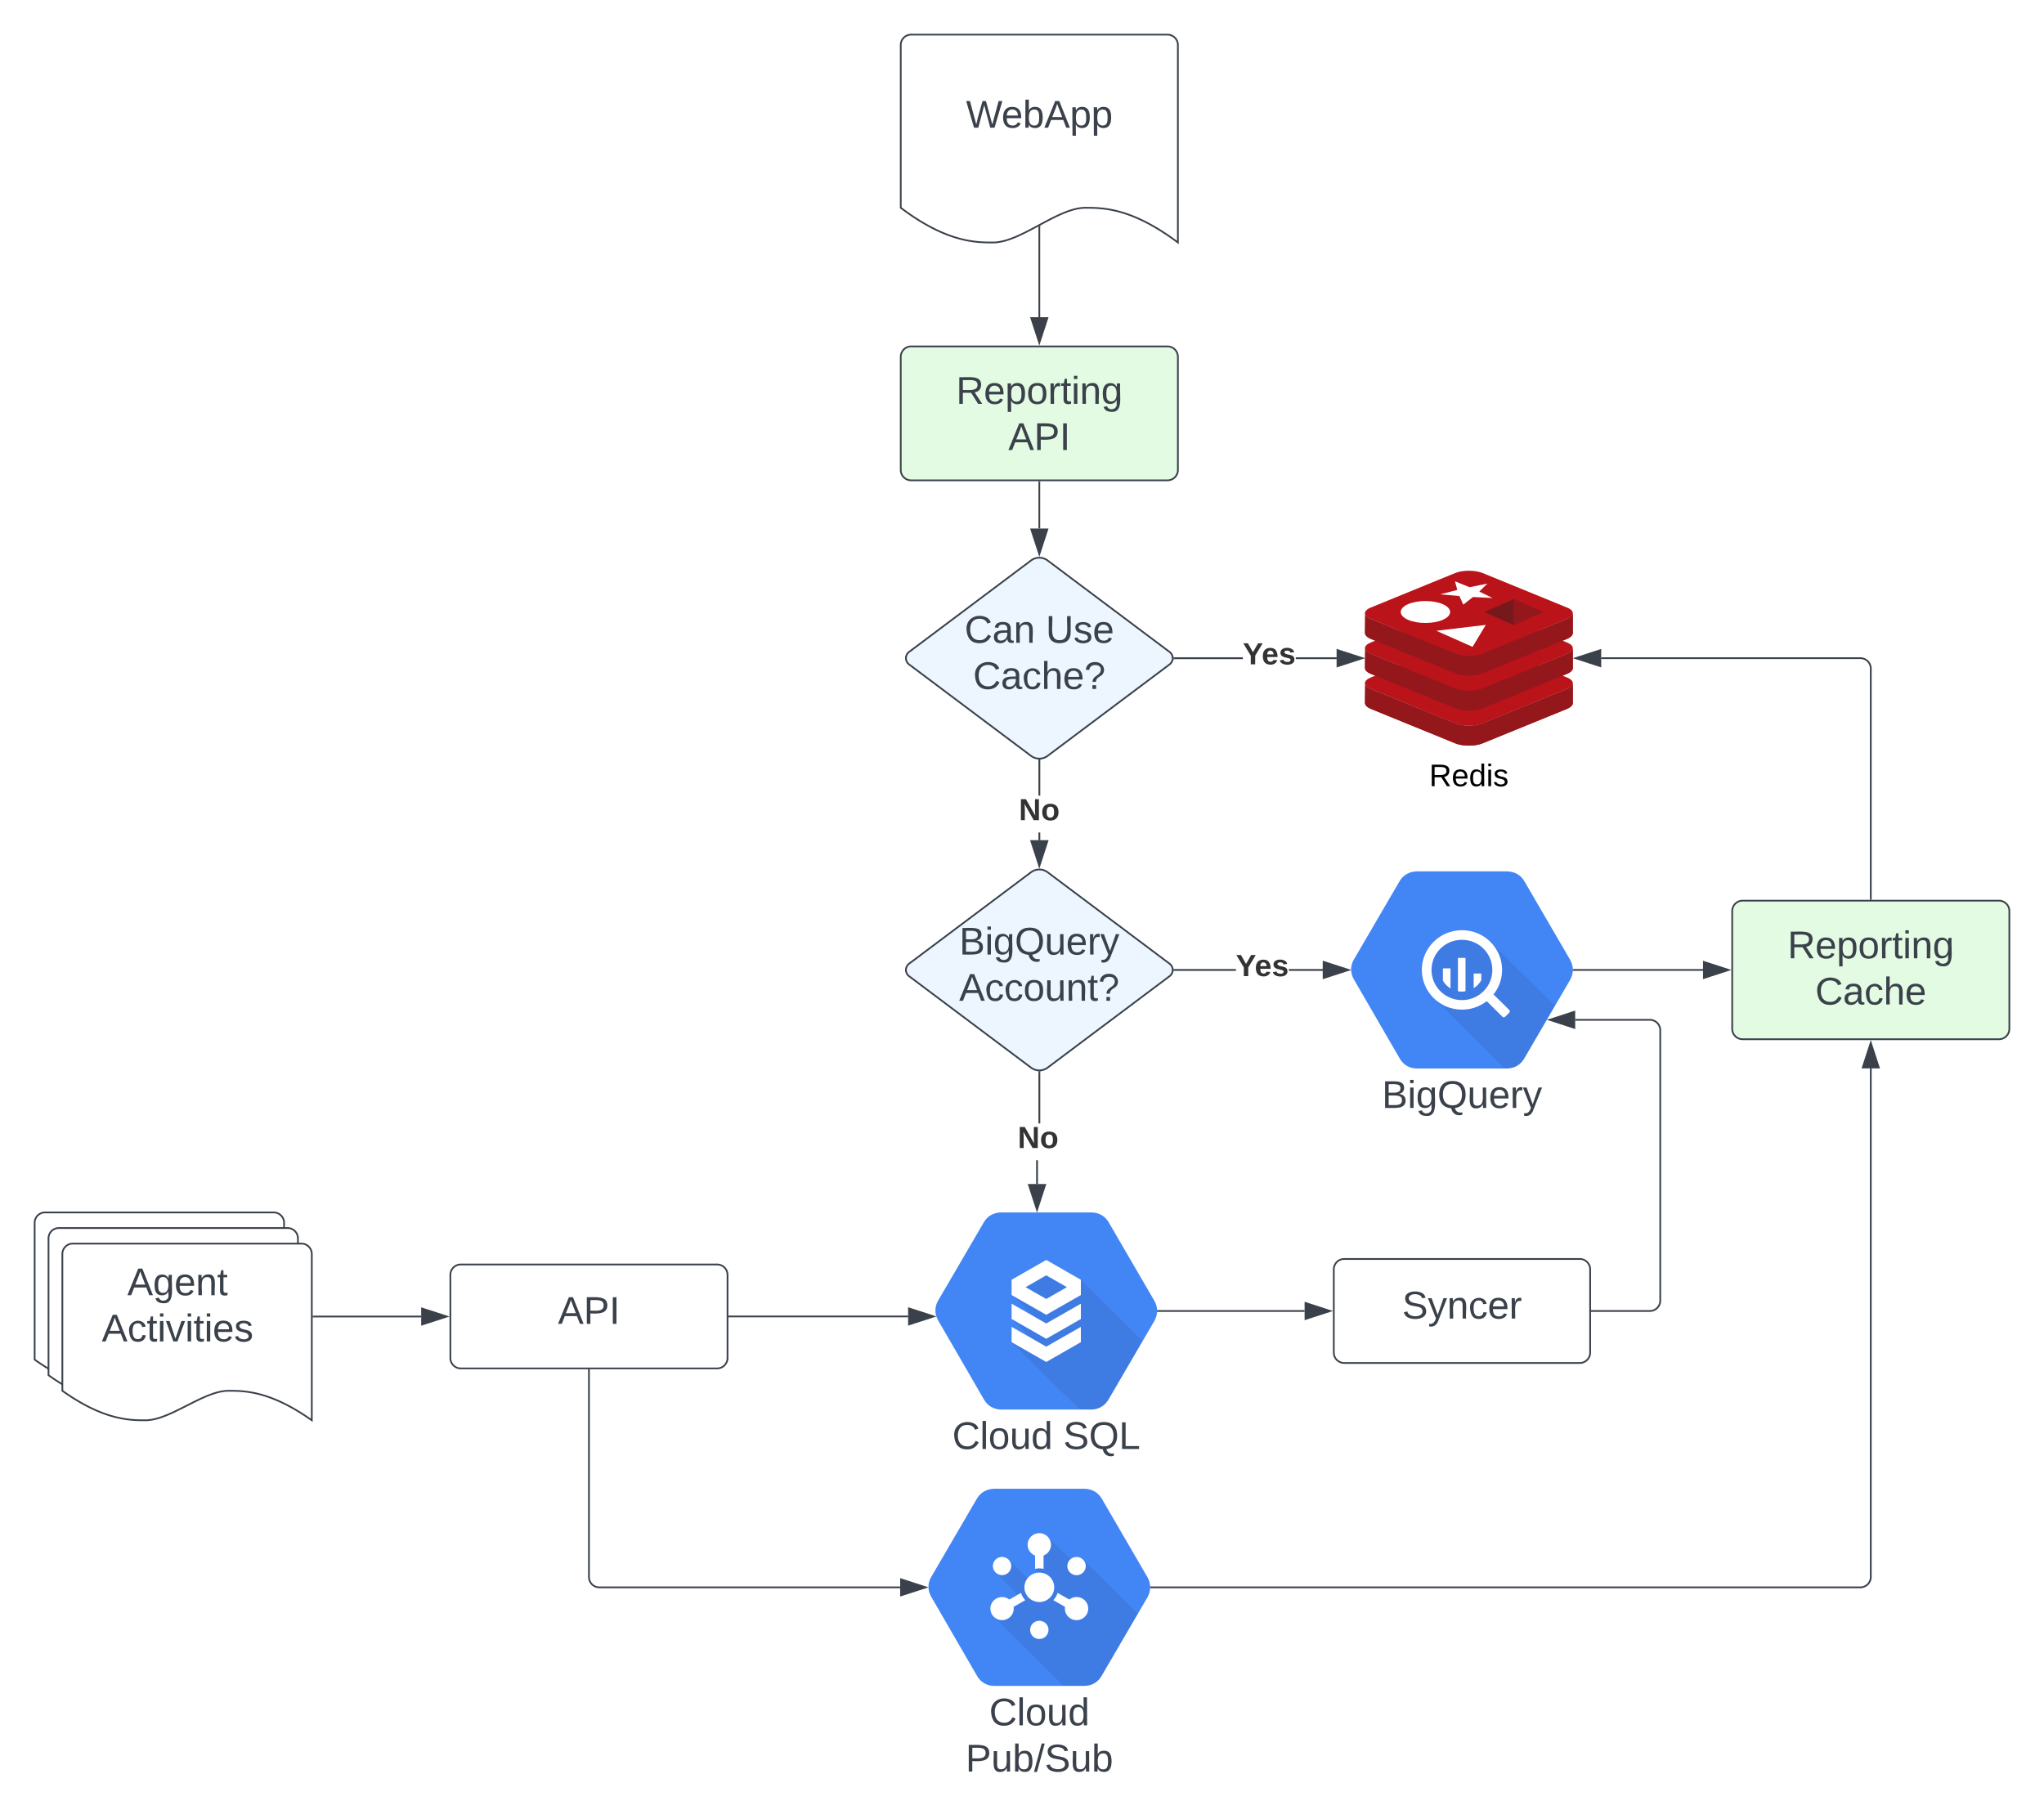<?xml version="1.0" encoding="UTF-8"?>
<svg xmlns="http://www.w3.org/2000/svg" xmlns:xlink="http://www.w3.org/1999/xlink" xmlns:lucid="lucid" width="1180" height="1045.02">
  <g transform="translate(200 220)" lucid:page-tab-id="Ls1_BbWIpP0A">
    <path d="M-1296-1696h2656v3456h-2656z" fill="#fff"></path>
    <path d="M320-194a6 6 0 0 1 6-6h148a6 6 0 0 1 6 6v114c-26.72-20.04-43.36-20.04-53.44-20.04-16 0-37.28 20.04-53.28 20.04-9.92 0-26.72 0-53.28-20.04z" stroke="#3a414a" fill="#fff"></path>
    <use xlink:href="#a" transform="matrix(1,0,0,1,325,-195) translate(32.654 48.715)"></use>
    <path d="M320-14a6 6 0 0 1 6-6h148a6 6 0 0 1 6 6v65.33a6 6 0 0 1-6 6H326a6 6 0 0 1-6-6z" stroke="#3a414a" fill="#e3fae3"></path>
    <use xlink:href="#b" transform="matrix(1,0,0,1,332,-8) translate(19.944 21.153)"></use>
    <use xlink:href="#c" transform="matrix(1,0,0,1,332,-8) translate(50.099 47.819)"></use>
    <path d="M400-89.18v52.33" stroke="#3a414a" fill="none"></path>
    <path d="M400.5-89.16h-1v-.27l1-.5z" stroke="#3a414a" stroke-width=".05" fill="#3a414a"></path>
    <path d="M400-22.08l-4.64-14.27h9.28z" stroke="#3a414a" fill="#3a414a"></path>
    <path d="M60 516.05a6 6 0 0 1 6-6h148a6 6 0 0 1 6 6v48a6 6 0 0 1-6 6H66a6 6 0 0 1-6-6z" stroke="#3a414a" fill="#fff"></path>
    <use xlink:href="#d" transform="matrix(1,0,0,1,72,522.05) translate(50.099 22.278)"></use>
    <path d="M-180 486a6 6 0 0 1 6-6h132a6 6 0 0 1 6 6v96c-24.05-17.03-39.02-17.03-48.1-17.03-14.4 0-33.55 17.03-47.95 17.03-8.93 0-24.05 0-47.95-17.03z" stroke="#3a414a" fill="#fff"></path>
    <path d="M-172 495a6 6 0 0 1 6-6h132a6 6 0 0 1 6 6v96c-24.05-17.03-39.02-17.03-48.1-17.03-14.4 0-33.55 17.03-47.95 17.03-8.93 0-24.05 0-47.95-17.03z" stroke="#3a414a" fill="#fff"></path>
    <path d="M-164 504a6 6 0 0 1 6-6h132a6 6 0 0 1 6 6v96c-24.05-17.03-39.02-17.03-48.1-17.03-14.4 0-33.55 17.03-47.95 17.03-8.93 0-24.05 0-47.95-17.03z" stroke="#3a414a" fill="#fff"></path>
    <use xlink:href="#e" transform="matrix(1,0,0,1,-159,503) translate(32.488 24.809)"></use>
    <use xlink:href="#f" transform="matrix(1,0,0,1,-159,503) translate(17.765 51.476)"></use>
    <path d="M-19.05 540.1h62.2" stroke="#3a414a" fill="none"></path>
    <path d="M-19.03 540.6h-.52v-1h.52z" stroke="#3a414a" stroke-width=".05" fill="#3a414a"></path>
    <path d="M57.92 540.1l-14.27 4.63v-9.27z" stroke="#3a414a" fill="#3a414a"></path>
    <path d="M462.46 690.65l-26.36-45.3c-2.05-3.63-5.64-5.67-9.86-5.8h-52.48c-4.22.13-7.8 2.17-9.86 5.8l-26.36 45.2c-2.05 3.52-2.05 7.6 0 11.25l26.36 45.52c2.05 3.76 5.5 5.92 9.86 6.03h52.48c4.22-.1 7.8-2.27 9.86-6.03l26.36-45.17c2.05-3.76 2.05-7.86 0-11.5z" stroke="#000" stroke-opacity="0" fill="#4285f4"></path>
    <path d="M425.2 680.34l-5.82 1.3-14.62-14.48-4.65 8.62-2.57 10 4.32 4.2-8.22 1.74-11.3-11.2-7.72 7.23 14.13 13.96-14.96 11.82 40.2 39.8h12.3c4.24-.17 7.8-2.32 9.9-6.03l20.67-35.6z" stroke="#000" stroke-opacity="0" fill-opacity=".07"></path>
    <path d="M418.84 679.63c2.55-1.46 5.8-.6 7.26 1.92 1.47 2.53.6 5.74-1.95 7.2-2.54 1.45-5.8.58-7.26-1.93-1.48-2.52-.6-5.74 1.94-7.2M375.83 688.7c-2.54-1.45-3.4-4.67-1.94-7.18 1.45-2.52 4.7-3.38 7.25-1.93 2.54 1.44 3.4 4.66 1.95 7.18-1.47 2.52-4.7 3.38-7.27 1.93M405.3 721.02c0 2.9-2.38 5.27-5.32 5.26-2.93 0-5.3-2.37-5.3-5.28 0-2.9 2.38-5.25 5.3-5.25 2.95 0 5.33 2.36 5.33 5.26M400 685.5c.86 0 1.6.08 2.45.28v-13.92h-4.9v13.92c.84-.2 1.57-.28 2.44-.28zM410.56 699.67c-.53 1.64-1.3 2.95-2.47 4.2l12.17 6.93 2.46-4.22zM389.43 699.67l-12.17 6.92 2.46 4.2 12.18-6.92c-1.2-1.26-1.95-2.56-2.47-4.2zM408.6 696.44c0 4.7-3.86 8.5-8.6 8.5-4.75 0-8.6-3.8-8.6-8.5s3.85-8.5 8.6-8.5c4.74 0 8.6 3.8 8.6 8.5" stroke="#000" stroke-opacity="0" fill="#fff"></path>
    <path d="M375.12 702.94c3.23-1.85 7.35-.75 9.23 2.45 1.86 3.18.75 7.26-2.48 9.12-3.23 1.85-7.35.75-9.22-2.45-1.87-3.2-.76-7.3 2.47-9.13M418.12 714.52c-3.23-1.85-4.34-5.94-2.47-9.14 1.86-3.2 6-4.3 9.22-2.45 3.23 1.85 4.34 5.94 2.48 9.14-1.87 3.2-6 4.3-9.22 2.45M406.75 671.86c0 3.7-3.03 6.7-6.76 6.7s-6.76-3-6.76-6.7 3.03-6.7 6.75-6.7 6.75 3 6.75 6.7" stroke="#000" stroke-opacity="0" fill="#fff"></path>
    <use xlink:href="#g" transform="matrix(1,0,0,1,336,758.352) translate(35.049 17.778)"></use>
    <use xlink:href="#h" transform="matrix(1,0,0,1,336,758.352) translate(21.407 44.444)"></use>
    <path d="M706.46 334.2l-26.36-45.3c-2.05-3.63-5.64-5.68-9.86-5.8h-52.48c-4.22.12-7.8 2.17-9.86 5.8l-26.36 45.18c-2.05 3.53-2.05 7.63 0 11.27l26.36 45.5c2.05 3.77 5.5 5.93 9.86 6.05h52.48c4.22-.12 7.8-2.28 9.86-6.04l26.36-45.17c2.05-3.77 2.05-7.86 0-11.5z" stroke="#000" stroke-opacity="0" fill="#4285f4"></path>
    <path d="M680.1 390.84l17.55-30.12-37.02-36.68-16.65-4.4-14.87 5.48-5.8 14.83 4.62 16.6 40.74 40.32h1.63c4.23-.16 7.8-2.32 9.8-6.03z" stroke="#000" stroke-opacity="0" fill-opacity=".07"></path>
    <path d="M644 317.04c-12.8 0-23.18 10.27-23.18 22.94 0 12.66 10.38 22.94 23.17 22.94 12.8 0 23.17-10.28 23.17-22.94 0-12.67-10.38-22.94-23.18-22.94m0 40.37c-9.74 0-17.57-7.8-17.57-17.42 0-9.6 7.83-17.4 17.56-17.4 9.73 0 17.56 7.8 17.56 17.4 0 9.63-7.83 17.43-17.57 17.43" stroke="#000" stroke-opacity="0" fill="#fff"></path>
    <path d="M633 339.1v7.13c1.12 1.9 2.48 3.28 4.38 4.43V339.1zM641.67 333.06v19.23c1.5.28 2.85.28 4.37 0v-19.24zM650.76 342.06v8.47c1.92-1.2 3.3-2.64 4.38-4.6v-3.87zM660.67 354.12l-2.4 2.38c-.42.42-.42 1.1 0 1.52l9.1 9c.43.43 1.1.43 1.55 0l2.4-2.37c.42-.42.42-1.08 0-1.5l-9.12-9.03c-.43-.42-1.1-.42-1.53 0" stroke="#000" stroke-opacity="0" fill="#fff"></path>
    <use xlink:href="#i" transform="matrix(1,0,0,1,580,401.895) translate(17.765 17.778)"></use>
    <path d="M466.46 531.1l-26.36-45.3c-2.05-3.64-5.64-5.7-9.86-5.8h-52.48c-4.22.1-7.8 2.16-9.86 5.8l-26.36 45.18c-2.05 3.53-2.05 7.62 0 11.26l26.36 45.52c2.05 3.75 5.5 5.92 9.86 6.03h52.48c4.22-.12 7.8-2.3 9.86-6.04l26.36-45.18c2.05-3.75 2.05-7.85 0-11.5z" stroke="#000" stroke-opacity="0" fill="#4285f4"></path>
    <path d="M423.98 519l-19.34-6.6-20.4 15.3L397 540.3l-12.84 1.3 12.02 11.9-12.17 1.45 39.23 38.8h7.02c4.23-.15 7.8-2.27 9.83-6l19.5-33.53z" stroke="#000" stroke-opacity="0" fill-opacity=".07"></path>
    <path d="M404 507.43l-20 11.44v8.83l20 11.4 19.98-11.4v-8.83zm11.95 15.7L404 529.96l-11.92-6.8 11.9-6.85 11.97 6.84z" stroke="#000" stroke-opacity="0" fill="#fff"></path>
    <path d="M384 532.68v8.83l20 11.44 19.98-11.43v-8.82l-20 11.42-19.97-11.42z" stroke="#000" stroke-opacity="0" fill="#fff"></path>
    <path d="M384 546.07v8.83l20 11.43 19.98-11.43v-8.83l-20 11.43-19.97-11.43z" stroke="#000" stroke-opacity="0" fill="#fff"></path>
    <use xlink:href="#j" transform="matrix(1,0,0,1,340,598.79) translate(9.741 17.778)"></use>
    <use xlink:href="#k" transform="matrix(1,0,0,1,340,598.79) translate(73.815 17.778)"></use>
    <path d="M140 571v119.46a6 6 0 0 0 6 6h173.66" stroke="#3a414a" fill="none"></path>
    <path d="M140.5 571.03h-1v-.52h1z" stroke="#3a414a" stroke-width=".05" fill="#3a414a"></path>
    <path d="M334.43 696.46l-14.27 4.63v-9.28z" stroke="#3a414a" fill="#3a414a"></path>
    <path d="M220.96 540.05h103.3" stroke="#3a414a" fill="none"></path>
    <path d="M220.98 540.55h-.52v-1h.52z" stroke="#3a414a" stroke-width=".05" fill="#3a414a"></path>
    <path d="M339.02 540.05l-14.27 4.63v-9.27z" stroke="#3a414a" fill="#3a414a"></path>
    <path d="M588 185.65c-.12 1.28.96 2.57 3.24 3.56l48.84 19.94c4.32 1.8 11.52 1.8 15.84 0l48.84-19.93c2.28-.98 3.36-2.27 3.24-3.55v-11.43c.12 1.24-.96 2.53-3.24 3.48l-48.84 19.94c-4.32 1.8-11.52 1.8-15.84 0l-48.84-19.94c-2.52-1.06-3.6-2.5-3.12-3.85l-.12 11.8z" stroke="#000" stroke-opacity="0" fill="#ba141a"></path>
    <path d="M704.76 171.2c4.32 1.77 4.32 4.72 0 6.48l-48.84 20c-4.32 1.76-11.52 1.76-15.84 0l-48.84-20c-4.32-1.76-4.32-4.7 0-6.48l48.84-19.98c4.32-1.77 11.52-1.77 15.84 0l48.84 19.98z" stroke="#000" stroke-opacity="0" fill="#ba141a"></path>
    <path d="M588 165.46c-.12 1.28.96 2.56 3.24 3.55l48.84 19.95c4.32 1.8 11.52 1.8 15.84 0L704.76 169c2.28-.98 3.36-2.26 3.24-3.54v-11.44c.12 1.25-.96 2.53-3.24 3.48l-48.84 19.94c-4.32 1.8-11.52 1.8-15.84 0l-48.84-19.94c-2.52-1.06-3.6-2.5-3.12-3.84l-.12 11.8z" stroke="#000" stroke-opacity="0" fill="#ba141a"></path>
    <path d="M704.76 151c4.32 1.77 4.32 4.72 0 6.5l-48.84 19.97c-4.32 1.77-11.52 1.77-15.84 0l-48.84-19.98c-4.32-1.78-4.32-4.73 0-6.5l48.84-19.98c4.32-1.77 11.52-1.77 15.84 0l48.84 20z" stroke="#000" stroke-opacity="0" fill="#ba141a"></path>
    <path d="M588 145.26c-.12 1.28.96 2.57 3.24 3.56l48.84 19.93c4.32 1.8 11.52 1.8 15.84 0l48.84-19.93c2.28-1 3.36-2.28 3.24-3.56v-11.43c.12 1.24-.96 2.53-3.24 3.48l-48.84 19.94c-4.32 1.8-11.52 1.8-15.84 0l-48.84-19.93c-2.52-1.05-3.6-2.48-3.12-3.84l-.12 11.8z" stroke="#000" stroke-opacity="0" fill="#ba141a"></path>
    <path d="M588 185.65c-.12 1.28.96 2.57 3.24 3.56l48.84 19.94c4.32 1.8 11.52 1.8 15.84 0l48.84-19.93c2.28-.98 3.36-2.27 3.24-3.55v-11.43c.12 1.24-.96 2.53-3.24 3.48l-48.84 19.94c-4.32 1.8-11.52 1.8-15.84 0l-48.84-19.94c-2.52-1.06-3.6-2.5-3.12-3.85l-.12 11.8z" stroke="#000" stroke-opacity="0" fill="#93171b"></path>
    <path d="M588 165.46c-.12 1.28.96 2.56 3.24 3.55l48.84 19.95c4.32 1.8 11.52 1.8 15.84 0L704.76 169c2.28-.98 3.36-2.26 3.24-3.54v-11.44c.12 1.25-.96 2.53-3.24 3.48l-48.84 19.94c-4.32 1.8-11.52 1.8-15.84 0l-48.84-19.94c-2.52-1.06-3.6-2.5-3.12-3.84l-.12 11.8z" stroke="#000" stroke-opacity="0" fill="#93171b"></path>
    <path d="M588 145.26c-.12 1.28.96 2.57 3.24 3.56l48.84 19.93c4.32 1.8 11.52 1.8 15.84 0l48.84-19.93c2.28-1 3.36-2.28 3.24-3.56v-11.43c.12 1.24-.96 2.53-3.24 3.48l-48.84 19.94c-4.32 1.8-11.52 1.8-15.84 0l-48.84-19.93c-2.52-1.05-3.6-2.48-3.12-3.84l-.12 11.8z" stroke="#000" stroke-opacity="0" fill="#93171b"></path>
    <path d="M704.76 130.8c4.32 1.78 4.32 4.73 0 6.5l-48.84 19.98c-4.32 1.77-11.52 1.77-15.84 0l-48.84-20c-4.32-1.75-4.32-4.7 0-6.47l48.84-19.97c4.32-1.77 11.52-1.77 15.84 0l48.84 19.98z" stroke="#000" stroke-opacity="0" fill="#ba141a"></path>
    <path d="M633 137.82c-5.6 2.47-14.6 2.47-20.2 0-5.54-2.48-5.54-6.48 0-8.97 5.6-2.46 14.6-2.46 20.2 0 5.54 2.5 5.54 6.5 0 8.97zM629.2 144.18l28.55-3.4-7.65 12.68-20.9-9.28z" stroke="#000" stroke-opacity="0" fill="#fff"></path>
    <path d="M673.94 141l-17.07-7.6 17.07-7.58V141z" stroke="#000" stroke-opacity="0" fill="#76191c"></path>
    <path d="M642.53 124.13l-11.16-1 9.92-2.5-1.32-5 8.4 3.4 10.34-2.1-4.73 4.6 7.7 3.73-11.32-.58-5.6 4.4-2.25-4.95z" stroke="#000" stroke-opacity="0" fill="#fff"></path>
    <path d="M691.02 133.4l-17.08-7.58V141l17.08-7.6z" fill="#93171b"></path>
    <use xlink:href="#l" transform="matrix(1,0,0,1,558,219.5) translate(67.05 14.4)"></use>
    <path d="M800 306a6 6 0 0 1 6-6h148a6 6 0 0 1 6 6v68a6 6 0 0 1-6 6H806a6 6 0 0 1-6-6z" stroke="#3a414a" fill="#e3fae3"></path>
    <use xlink:href="#b" transform="matrix(1,0,0,1,812,312) translate(19.944 21.278)"></use>
    <use xlink:href="#m" transform="matrix(1,0,0,1,812,312) translate(35.932 47.944)"></use>
    <path d="M464.46 696.46H874a6 6 0 0 0 6-6v-293.6" stroke="#3a414a" fill="none"></path>
    <path d="M464.47 696.96h-.57l.1-.87-.02-.14h.5z" stroke="#3a414a" stroke-width=".05" fill="#3a414a"></path>
    <path d="M880 382.08l4.64 14.27h-9.28z" stroke="#3a414a" fill="#3a414a"></path>
    <path d="M880 299.04V166a6 6 0 0 0-6-6H724.38" stroke="#3a414a" fill="none"></path>
    <path d="M880.5 299.54h-1v-.52h1z" stroke="#3a414a" stroke-width=".05" fill="#3a414a"></path>
    <path d="M709.62 160l14.26-4.64v9.28z" stroke="#3a414a" fill="#3a414a"></path>
    <path d="M395.2 103.6a8 8 0 0 1 9.6 0l70.4 52.8a4.5 4.5 0 0 1 0 7.2l-70.4 52.8a8 8 0 0 1-9.6 0l-70.4-52.8a4.5 4.5 0 0 1 0-7.2z" stroke="#3a414a" fill="#edf5ff"></path>
    <use xlink:href="#n" transform="matrix(1,0,0,1,325,105) translate(31.852 46.111)"></use>
    <use xlink:href="#o" transform="matrix(1,0,0,1,325,105) translate(78.704 46.111)"></use>
    <use xlink:href="#p" transform="matrix(1,0,0,1,325,105) translate(36.759 72.778)"></use>
    <path d="M400 58.3v26.82" stroke="#3a414a" fill="none"></path>
    <path d="M400.5 58.3h-1v-.5h1z" stroke="#3a414a" stroke-width=".05" fill="#3a414a"></path>
    <path d="M400 99.88l-4.64-14.26h9.28z" stroke="#3a414a" fill="#3a414a"></path>
    <path d="M517.47 160.5H478v-1h39.47zm54.2 0H548.1v-1h23.57z" stroke="#3a414a" stroke-width=".05" fill="#3a414a"></path>
    <path d="M478 160.5h-.54l.04-.5-.04-.5h.55z" fill="#3a414a"></path>
    <path d="M478.04 160.53h-.6l.04-.53-.05-.53h.6zm-.56-1l.05.47-.05.47h.5v-.94z" stroke="#3a414a" stroke-width=".05" fill="#3a414a"></path>
    <path d="M586.44 160l-14.27 4.64v-9.28z" fill="#3a414a"></path>
    <path d="M588.06 160l-16.4 5.32v-10.64zm-15.4 3.95l12.16-3.95-12.15-3.95z" stroke="#3a414a" stroke-width=".05" fill="#3a414a"></path>
    <use xlink:href="#q" transform="matrix(1,0,0,1,517.47,149.333) translate(0 14.222)"></use>
    <path d="M395.2 283.6a8 8 0 0 1 9.6 0l70.4 52.8a4.5 4.5 0 0 1 0 7.2l-70.4 52.8a8 8 0 0 1-9.6 0l-70.4-52.8a4.5 4.5 0 0 1 0-7.2z" stroke="#3a414a" fill="#edf5ff"></path>
    <use xlink:href="#r" transform="matrix(1,0,0,1,325,285) translate(28.765 46.111)"></use>
    <use xlink:href="#s" transform="matrix(1,0,0,1,325,285) translate(28.704 72.778)"></use>
    <path d="M400.5 265.12h-1v-4.45h1zm0-25.8h-1V219h1z" stroke="#3a414a" stroke-width=".05" fill="#3a414a"></path>
    <path d="M400 218.5l.5-.03v.54h-1v-.53z" fill="#3a414a"></path>
    <path d="M400 218.48l.53-.04v.6h-1.05v-.6zm-.47.5h.95v-.48l-.48.03-.47-.03z" stroke="#3a414a" stroke-width=".05" fill="#3a414a"></path>
    <path d="M400 279.88l-4.64-14.26h9.28z" fill="#3a414a"></path>
    <path d="M400 281.5l-5.32-16.38h10.64zm-3.95-15.38l3.95 12.14 3.95-12.14z" stroke="#3a414a" stroke-width=".05" fill="#3a414a"></path>
    <use xlink:href="#t" transform="matrix(1,0,0,1,388.198,239.333) translate(0 14.222)"></use>
    <path d="M513.47 340.5H478v-1h35.47zm50.2 0h-19.6v-1h19.6z" stroke="#3a414a" stroke-width=".05" fill="#3a414a"></path>
    <path d="M478 340.5h-.54l.04-.5-.04-.5h.55z" fill="#3a414a"></path>
    <path d="M478.04 340.52h-.6l.04-.52-.05-.52h.6zm-.56-1l.05.48-.05.48h.5v-.96z" stroke="#3a414a" stroke-width=".05" fill="#3a414a"></path>
    <path d="M578.43 340l-14.27 4.64v-9.28z" fill="#3a414a"></path>
    <path d="M580.05 340l-16.4 5.32v-10.64zm-15.4 3.95l12.16-3.95-12.14-3.95z" stroke="#3a414a" stroke-width=".05" fill="#3a414a"></path>
    <use xlink:href="#q" transform="matrix(1,0,0,1,513.465,329.333) translate(0 14.222)"></use>
    <path d="M399.17 463.62h-1v-13.7h1zm1.33-35.04h-1V399h1z" stroke="#3a414a" stroke-width=".05" fill="#3a414a"></path>
    <path d="M400 398.5l.5-.03v.54h-1v-.53z" fill="#3a414a"></path>
    <path d="M400 398.48l.52-.04v.6h-1.04v-.6zm-.48.5h.96v-.48l-.48.03-.48-.03z" stroke="#3a414a" stroke-width=".05" fill="#3a414a"></path>
    <path d="M398.67 478.38l-4.64-14.26h9.27z" fill="#3a414a"></path>
    <path d="M398.67 480l-5.33-16.38H404zm-3.95-15.38l3.95 12.14 3.94-12.14z" stroke="#3a414a" stroke-width=".05" fill="#3a414a"></path>
    <use xlink:href="#t" transform="matrix(1,0,0,1,387.531,428.584) translate(0 14.222)"></use>
    <path d="M570 512.87a6 6 0 0 1 6-6h136a6 6 0 0 1 6 6v48.05a6 6 0 0 1-6 6H576a6 6 0 0 1-6-6z" stroke="#3a414a" fill="#fff"></path>
    <use xlink:href="#u" transform="matrix(1,0,0,1,582,518.87) translate(27.463 22.403)"></use>
    <path d="M468.46 536.9H553.16" stroke="#3a414a" fill="none"></path>
    <path d="M468.47 537.4h-.57l.1-.87-.02-.13h.5z" stroke="#3a414a" stroke-width=".05" fill="#3a414a"></path>
    <path d="M567.92 536.9l-14.27 4.63v-9.27z" stroke="#3a414a" fill="#3a414a"></path>
    <path d="M718.96 536.9h33.5a6 6 0 0 0 6-6V374.8a6 6 0 0 0-6-6h-43.1" stroke="#3a414a" fill="none"></path>
    <path d="M718.98 537.4h-.52v-1h.52z" stroke="#3a414a" stroke-width=".05" fill="#3a414a"></path>
    <path d="M694.6 368.8l14.26-4.65v9.28z" stroke="#3a414a" fill="#3a414a"></path>
    <path d="M708.46 340h74.7" stroke="#3a414a" fill="none"></path>
    <path d="M708.47 340.5h-.57l.1-.87-.02-.13h.5z" stroke="#3a414a" stroke-width=".05" fill="#3a414a"></path>
    <path d="M797.92 340l-14.27 4.64v-9.28z" stroke="#3a414a" fill="#3a414a"></path>
    <defs>
      <path fill="#3a414a" d="M266 0h-40l-56-210L115 0H75L2-248h35L96-30l15-64 43-154h32l59 218 59-218h35" id="v"></path>
      <path fill="#3a414a" d="M100-194c63 0 86 42 84 106H49c0 40 14 67 53 68 26 1 43-12 49-29l28 8c-11 28-37 45-77 45C44 4 14-33 15-96c1-61 26-98 85-98zm52 81c6-60-76-77-97-28-3 7-6 17-6 28h103" id="w"></path>
      <path fill="#3a414a" d="M115-194c53 0 69 39 70 98 0 66-23 100-70 100C84 3 66-7 56-30L54 0H23l1-261h32v101c10-23 28-34 59-34zm-8 174c40 0 45-34 45-75 0-40-5-75-45-74-42 0-51 32-51 76 0 43 10 73 51 73" id="x"></path>
      <path fill="#3a414a" d="M205 0l-28-72H64L36 0H1l101-248h38L239 0h-34zm-38-99l-47-123c-12 45-31 82-46 123h93" id="y"></path>
      <path fill="#3a414a" d="M115-194c55 1 70 41 70 98S169 2 115 4C84 4 66-9 55-30l1 105H24l-1-265h31l2 30c10-21 28-34 59-34zm-8 174c40 0 45-34 45-75s-6-73-45-74c-42 0-51 32-51 76 0 43 10 73 51 73" id="z"></path>
      <g id="a">
        <use transform="matrix(0.062,0,0,0.062,0,0)" xlink:href="#v"></use>
        <use transform="matrix(0.062,0,0,0.062,20.494,0)" xlink:href="#w"></use>
        <use transform="matrix(0.062,0,0,0.062,32.84,0)" xlink:href="#x"></use>
        <use transform="matrix(0.062,0,0,0.062,45.185,0)" xlink:href="#y"></use>
        <use transform="matrix(0.062,0,0,0.062,60,0)" xlink:href="#z"></use>
        <use transform="matrix(0.062,0,0,0.062,72.346,0)" xlink:href="#z"></use>
      </g>
      <path fill="#3a414a" d="M233-177c-1 41-23 64-60 70L243 0h-38l-65-103H63V0H30v-248c88 3 205-21 203 71zM63-129c60-2 137 13 137-47 0-61-80-42-137-45v92" id="A"></path>
      <path fill="#3a414a" d="M100-194c62-1 85 37 85 99 1 63-27 99-86 99S16-35 15-95c0-66 28-99 85-99zM99-20c44 1 53-31 53-75 0-43-8-75-51-75s-53 32-53 75 10 74 51 75" id="B"></path>
      <path fill="#3a414a" d="M114-163C36-179 61-72 57 0H25l-1-190h30c1 12-1 29 2 39 6-27 23-49 58-41v29" id="C"></path>
      <path fill="#3a414a" d="M59-47c-2 24 18 29 38 22v24C64 9 27 4 27-40v-127H5v-23h24l9-43h21v43h35v23H59v120" id="D"></path>
      <path fill="#3a414a" d="M24-231v-30h32v30H24zM24 0v-190h32V0H24" id="E"></path>
      <path fill="#3a414a" d="M117-194c89-4 53 116 60 194h-32v-121c0-31-8-49-39-48C34-167 62-67 57 0H25l-1-190h30c1 10-1 24 2 32 11-22 29-35 61-36" id="F"></path>
      <path fill="#3a414a" d="M177-190C167-65 218 103 67 71c-23-6-38-20-44-43l32-5c15 47 100 32 89-28v-30C133-14 115 1 83 1 29 1 15-40 15-95c0-56 16-97 71-98 29-1 48 16 59 35 1-10 0-23 2-32h30zM94-22c36 0 50-32 50-73 0-42-14-75-50-75-39 0-46 34-46 75s6 73 46 73" id="G"></path>
      <g id="b">
        <use transform="matrix(0.062,0,0,0.062,0,0)" xlink:href="#A"></use>
        <use transform="matrix(0.062,0,0,0.062,15.988,0)" xlink:href="#w"></use>
        <use transform="matrix(0.062,0,0,0.062,28.333,0)" xlink:href="#z"></use>
        <use transform="matrix(0.062,0,0,0.062,40.679,0)" xlink:href="#B"></use>
        <use transform="matrix(0.062,0,0,0.062,53.025,0)" xlink:href="#C"></use>
        <use transform="matrix(0.062,0,0,0.062,60.37,0)" xlink:href="#D"></use>
        <use transform="matrix(0.062,0,0,0.062,66.543,0)" xlink:href="#E"></use>
        <use transform="matrix(0.062,0,0,0.062,71.42,0)" xlink:href="#F"></use>
        <use transform="matrix(0.062,0,0,0.062,83.765,0)" xlink:href="#G"></use>
      </g>
      <path fill="#3a414a" d="M30-248c87 1 191-15 191 75 0 78-77 80-158 76V0H30v-248zm33 125c57 0 124 11 124-50 0-59-68-47-124-48v98" id="H"></path>
      <path fill="#3a414a" d="M33 0v-248h34V0H33" id="I"></path>
      <g id="c">
        <use transform="matrix(0.062,0,0,0.062,0,0)" xlink:href="#y"></use>
        <use transform="matrix(0.062,0,0,0.062,14.815,0)" xlink:href="#H"></use>
        <use transform="matrix(0.062,0,0,0.062,29.63,0)" xlink:href="#I"></use>
      </g>
      <g id="d">
        <use transform="matrix(0.062,0,0,0.062,0,0)" xlink:href="#y"></use>
        <use transform="matrix(0.062,0,0,0.062,14.815,0)" xlink:href="#H"></use>
        <use transform="matrix(0.062,0,0,0.062,29.63,0)" xlink:href="#I"></use>
      </g>
      <g id="e">
        <use transform="matrix(0.062,0,0,0.062,0,0)" xlink:href="#y"></use>
        <use transform="matrix(0.062,0,0,0.062,14.815,0)" xlink:href="#G"></use>
        <use transform="matrix(0.062,0,0,0.062,27.16,0)" xlink:href="#w"></use>
        <use transform="matrix(0.062,0,0,0.062,39.506,0)" xlink:href="#F"></use>
        <use transform="matrix(0.062,0,0,0.062,51.852,0)" xlink:href="#D"></use>
      </g>
      <path fill="#3a414a" d="M96-169c-40 0-48 33-48 73s9 75 48 75c24 0 41-14 43-38l32 2c-6 37-31 61-74 61-59 0-76-41-82-99-10-93 101-131 147-64 4 7 5 14 7 22l-32 3c-4-21-16-35-41-35" id="J"></path>
      <path fill="#3a414a" d="M108 0H70L1-190h34L89-25l56-165h34" id="K"></path>
      <path fill="#3a414a" d="M135-143c-3-34-86-38-87 0 15 53 115 12 119 90S17 21 10-45l28-5c4 36 97 45 98 0-10-56-113-15-118-90-4-57 82-63 122-42 12 7 21 19 24 35" id="L"></path>
      <g id="f">
        <use transform="matrix(0.062,0,0,0.062,0,0)" xlink:href="#y"></use>
        <use transform="matrix(0.062,0,0,0.062,14.815,0)" xlink:href="#J"></use>
        <use transform="matrix(0.062,0,0,0.062,25.926,0)" xlink:href="#D"></use>
        <use transform="matrix(0.062,0,0,0.062,32.099,0)" xlink:href="#E"></use>
        <use transform="matrix(0.062,0,0,0.062,36.975,0)" xlink:href="#K"></use>
        <use transform="matrix(0.062,0,0,0.062,48.086,0)" xlink:href="#E"></use>
        <use transform="matrix(0.062,0,0,0.062,52.963,0)" xlink:href="#D"></use>
        <use transform="matrix(0.062,0,0,0.062,59.136,0)" xlink:href="#E"></use>
        <use transform="matrix(0.062,0,0,0.062,64.012,0)" xlink:href="#w"></use>
        <use transform="matrix(0.062,0,0,0.062,76.358,0)" xlink:href="#L"></use>
      </g>
      <path fill="#3a414a" d="M212-179c-10-28-35-45-73-45-59 0-87 40-87 99 0 60 29 101 89 101 43 0 62-24 78-52l27 14C228-24 195 4 139 4 59 4 22-46 18-125c-6-104 99-153 187-111 19 9 31 26 39 46" id="M"></path>
      <path fill="#3a414a" d="M24 0v-261h32V0H24" id="N"></path>
      <path fill="#3a414a" d="M84 4C-5 8 30-112 23-190h32v120c0 31 7 50 39 49 72-2 45-101 50-169h31l1 190h-30c-1-10 1-25-2-33-11 22-28 36-60 37" id="O"></path>
      <path fill="#3a414a" d="M85-194c31 0 48 13 60 33l-1-100h32l1 261h-30c-2-10 0-23-3-31C134-8 116 4 85 4 32 4 16-35 15-94c0-66 23-100 70-100zm9 24c-40 0-46 34-46 75 0 40 6 74 45 74 42 0 51-32 51-76 0-42-9-74-50-73" id="P"></path>
      <g id="g">
        <use transform="matrix(0.062,0,0,0.062,0,0)" xlink:href="#M"></use>
        <use transform="matrix(0.062,0,0,0.062,15.988,0)" xlink:href="#N"></use>
        <use transform="matrix(0.062,0,0,0.062,20.864,0)" xlink:href="#B"></use>
        <use transform="matrix(0.062,0,0,0.062,33.21,0)" xlink:href="#O"></use>
        <use transform="matrix(0.062,0,0,0.062,45.556,0)" xlink:href="#P"></use>
      </g>
      <path fill="#3a414a" d="M0 4l72-265h28L28 4H0" id="Q"></path>
      <path fill="#3a414a" d="M185-189c-5-48-123-54-124 2 14 75 158 14 163 119 3 78-121 87-175 55-17-10-28-26-33-46l33-7c5 56 141 63 141-1 0-78-155-14-162-118-5-82 145-84 179-34 5 7 8 16 11 25" id="R"></path>
      <g id="h">
        <use transform="matrix(0.062,0,0,0.062,0,0)" xlink:href="#H"></use>
        <use transform="matrix(0.062,0,0,0.062,14.815,0)" xlink:href="#O"></use>
        <use transform="matrix(0.062,0,0,0.062,27.16,0)" xlink:href="#x"></use>
        <use transform="matrix(0.062,0,0,0.062,39.506,0)" xlink:href="#Q"></use>
        <use transform="matrix(0.062,0,0,0.062,45.679,0)" xlink:href="#R"></use>
        <use transform="matrix(0.062,0,0,0.062,60.494,0)" xlink:href="#O"></use>
        <use transform="matrix(0.062,0,0,0.062,72.84,0)" xlink:href="#x"></use>
      </g>
      <path fill="#3a414a" d="M160-131c35 5 61 23 61 61C221 17 115-2 30 0v-248c76 3 177-17 177 60 0 33-19 50-47 57zm-97-11c50-1 110 9 110-42 0-47-63-36-110-37v79zm0 115c55-2 124 14 124-45 0-56-70-42-124-44v89" id="S"></path>
      <path fill="#3a414a" d="M140-251c81 0 123 46 123 126C263-53 228-8 163 1c7 30 30 48 69 40v23c-55 16-95-15-103-61C56-3 17-48 17-125c0-80 42-126 123-126zm0 227c63 0 89-41 89-101s-29-99-89-99c-61 0-89 39-89 99S79-25 140-24" id="T"></path>
      <path fill="#3a414a" d="M179-190L93 31C79 59 56 82 12 73V49c39 6 53-20 64-50L1-190h34L92-34l54-156h33" id="U"></path>
      <g id="i">
        <use transform="matrix(0.062,0,0,0.062,0,0)" xlink:href="#S"></use>
        <use transform="matrix(0.062,0,0,0.062,14.815,0)" xlink:href="#E"></use>
        <use transform="matrix(0.062,0,0,0.062,19.691,0)" xlink:href="#G"></use>
        <use transform="matrix(0.062,0,0,0.062,32.037,0)" xlink:href="#T"></use>
        <use transform="matrix(0.062,0,0,0.062,49.321,0)" xlink:href="#O"></use>
        <use transform="matrix(0.062,0,0,0.062,61.667,0)" xlink:href="#w"></use>
        <use transform="matrix(0.062,0,0,0.062,74.012,0)" xlink:href="#C"></use>
        <use transform="matrix(0.062,0,0,0.062,81.358,0)" xlink:href="#U"></use>
      </g>
      <g id="j">
        <use transform="matrix(0.062,0,0,0.062,0,0)" xlink:href="#M"></use>
        <use transform="matrix(0.062,0,0,0.062,15.988,0)" xlink:href="#N"></use>
        <use transform="matrix(0.062,0,0,0.062,20.864,0)" xlink:href="#B"></use>
        <use transform="matrix(0.062,0,0,0.062,33.21,0)" xlink:href="#O"></use>
        <use transform="matrix(0.062,0,0,0.062,45.556,0)" xlink:href="#P"></use>
      </g>
      <path fill="#3a414a" d="M30 0v-248h33v221h125V0H30" id="V"></path>
      <g id="k">
        <use transform="matrix(0.062,0,0,0.062,0,0)" xlink:href="#R"></use>
        <use transform="matrix(0.062,0,0,0.062,14.815,0)" xlink:href="#T"></use>
        <use transform="matrix(0.062,0,0,0.062,32.099,0)" xlink:href="#V"></use>
      </g>
      <path d="M233-177c-1 41-23 64-60 70L243 0h-38l-65-103H63V0H30v-248c88 3 205-21 203 71zM63-129c60-2 137 13 137-47 0-61-80-42-137-45v92" id="W"></path>
      <path d="M100-194c63 0 86 42 84 106H49c0 40 14 67 53 68 26 1 43-12 49-29l28 8c-11 28-37 45-77 45C44 4 14-33 15-96c1-61 26-98 85-98zm52 81c6-60-76-77-97-28-3 7-6 17-6 28h103" id="X"></path>
      <path d="M85-194c31 0 48 13 60 33l-1-100h32l1 261h-30c-2-10 0-23-3-31C134-8 116 4 85 4 32 4 16-35 15-94c0-66 23-100 70-100zm9 24c-40 0-46 34-46 75 0 40 6 74 45 74 42 0 51-32 51-76 0-42-9-74-50-73" id="Y"></path>
      <path d="M24-231v-30h32v30H24zM24 0v-190h32V0H24" id="Z"></path>
      <path d="M135-143c-3-34-86-38-87 0 15 53 115 12 119 90S17 21 10-45l28-5c4 36 97 45 98 0-10-56-113-15-118-90-4-57 82-63 122-42 12 7 21 19 24 35" id="aa"></path>
      <g id="l">
        <use transform="matrix(0.05,0,0,0.05,0,0)" xlink:href="#W"></use>
        <use transform="matrix(0.05,0,0,0.05,12.95,0)" xlink:href="#X"></use>
        <use transform="matrix(0.05,0,0,0.05,22.95,0)" xlink:href="#Y"></use>
        <use transform="matrix(0.05,0,0,0.05,32.95,0)" xlink:href="#Z"></use>
        <use transform="matrix(0.05,0,0,0.05,36.9,0)" xlink:href="#aa"></use>
      </g>
      <path fill="#3a414a" d="M141-36C126-15 110 5 73 4 37 3 15-17 15-53c-1-64 63-63 125-63 3-35-9-54-41-54-24 1-41 7-42 31l-33-3c5-37 33-52 76-52 45 0 72 20 72 64v82c-1 20 7 32 28 27v20c-31 9-61-2-59-35zM48-53c0 20 12 33 32 33 41-3 63-29 60-74-43 2-92-5-92 41" id="ab"></path>
      <path fill="#3a414a" d="M106-169C34-169 62-67 57 0H25v-261h32l-1 103c12-21 28-36 61-36 89 0 53 116 60 194h-32v-121c2-32-8-49-39-48" id="ac"></path>
      <g id="m">
        <use transform="matrix(0.062,0,0,0.062,0,0)" xlink:href="#M"></use>
        <use transform="matrix(0.062,0,0,0.062,15.988,0)" xlink:href="#ab"></use>
        <use transform="matrix(0.062,0,0,0.062,28.333,0)" xlink:href="#J"></use>
        <use transform="matrix(0.062,0,0,0.062,39.444,0)" xlink:href="#ac"></use>
        <use transform="matrix(0.062,0,0,0.062,51.79,0)" xlink:href="#w"></use>
      </g>
      <g id="n">
        <use transform="matrix(0.062,0,0,0.062,0,0)" xlink:href="#M"></use>
        <use transform="matrix(0.062,0,0,0.062,15.988,0)" xlink:href="#ab"></use>
        <use transform="matrix(0.062,0,0,0.062,28.333,0)" xlink:href="#F"></use>
      </g>
      <path fill="#3a414a" d="M232-93c-1 65-40 97-104 97C67 4 28-28 28-90v-158h33c8 89-33 224 67 224 102 0 64-133 71-224h33v155" id="ad"></path>
      <g id="o">
        <use transform="matrix(0.062,0,0,0.062,0,0)" xlink:href="#ad"></use>
        <use transform="matrix(0.062,0,0,0.062,15.988,0)" xlink:href="#L"></use>
        <use transform="matrix(0.062,0,0,0.062,27.099,0)" xlink:href="#w"></use>
      </g>
      <path fill="#3a414a" d="M103-251c84 0 111 97 45 133-19 10-37 24-39 52H78c0-63 77-55 77-114 0-30-21-42-52-43-32 0-53 17-56 46l-32-2c7-45 34-72 88-72zM77 0v-35h34V0H77" id="ae"></path>
      <g id="p">
        <use transform="matrix(0.062,0,0,0.062,0,0)" xlink:href="#M"></use>
        <use transform="matrix(0.062,0,0,0.062,15.988,0)" xlink:href="#ab"></use>
        <use transform="matrix(0.062,0,0,0.062,28.333,0)" xlink:href="#J"></use>
        <use transform="matrix(0.062,0,0,0.062,39.444,0)" xlink:href="#ac"></use>
        <use transform="matrix(0.062,0,0,0.062,51.79,0)" xlink:href="#w"></use>
        <use transform="matrix(0.062,0,0,0.062,64.136,0)" xlink:href="#ae"></use>
      </g>
      <path fill="#333" d="M146-102V0H94v-102L6-248h54l60 105 60-105h54" id="af"></path>
      <path fill="#333" d="M185-48c-13 30-37 53-82 52C43 2 14-33 14-96s30-98 90-98c62 0 83 45 84 108H66c0 31 8 55 39 56 18 0 30-7 34-22zm-45-69c5-46-57-63-70-21-2 6-4 13-4 21h74" id="ag"></path>
      <path fill="#333" d="M137-138c1-29-70-34-71-4 15 46 118 7 119 86 1 83-164 76-172 9l43-7c4 19 20 25 44 25 33 8 57-30 24-41C81-84 22-81 20-136c-2-80 154-74 161-7" id="ah"></path>
      <g id="q">
        <use transform="matrix(0.049,0,0,0.049,0,0)" xlink:href="#af"></use>
        <use transform="matrix(0.049,0,0,0.049,10.864,0)" xlink:href="#ag"></use>
        <use transform="matrix(0.049,0,0,0.049,20.741,0)" xlink:href="#ah"></use>
      </g>
      <g id="r">
        <use transform="matrix(0.062,0,0,0.062,0,0)" xlink:href="#S"></use>
        <use transform="matrix(0.062,0,0,0.062,14.815,0)" xlink:href="#E"></use>
        <use transform="matrix(0.062,0,0,0.062,19.691,0)" xlink:href="#G"></use>
        <use transform="matrix(0.062,0,0,0.062,32.037,0)" xlink:href="#T"></use>
        <use transform="matrix(0.062,0,0,0.062,49.321,0)" xlink:href="#O"></use>
        <use transform="matrix(0.062,0,0,0.062,61.667,0)" xlink:href="#w"></use>
        <use transform="matrix(0.062,0,0,0.062,74.012,0)" xlink:href="#C"></use>
        <use transform="matrix(0.062,0,0,0.062,81.358,0)" xlink:href="#U"></use>
      </g>
      <g id="s">
        <use transform="matrix(0.062,0,0,0.062,0,0)" xlink:href="#y"></use>
        <use transform="matrix(0.062,0,0,0.062,14.815,0)" xlink:href="#J"></use>
        <use transform="matrix(0.062,0,0,0.062,25.926,0)" xlink:href="#J"></use>
        <use transform="matrix(0.062,0,0,0.062,37.037,0)" xlink:href="#B"></use>
        <use transform="matrix(0.062,0,0,0.062,49.383,0)" xlink:href="#O"></use>
        <use transform="matrix(0.062,0,0,0.062,61.728,0)" xlink:href="#F"></use>
        <use transform="matrix(0.062,0,0,0.062,74.074,0)" xlink:href="#D"></use>
        <use transform="matrix(0.062,0,0,0.062,80.247,0)" xlink:href="#ae"></use>
      </g>
      <path fill="#333" d="M175 0L67-191c6 58 2 128 3 191H24v-248h59L193-55c-6-58-2-129-3-193h46V0h-61" id="ai"></path>
      <path fill="#333" d="M110-194c64 0 96 36 96 99 0 64-35 99-97 99-61 0-95-36-95-99 0-62 34-99 96-99zm-1 164c35 0 45-28 45-65 0-40-10-65-43-65-34 0-45 26-45 65 0 36 10 65 43 65" id="aj"></path>
      <g id="t">
        <use transform="matrix(0.049,0,0,0.049,0,0)" xlink:href="#ai"></use>
        <use transform="matrix(0.049,0,0,0.049,12.79,0)" xlink:href="#aj"></use>
      </g>
      <g id="u">
        <use transform="matrix(0.062,0,0,0.062,0,0)" xlink:href="#R"></use>
        <use transform="matrix(0.062,0,0,0.062,14.815,0)" xlink:href="#U"></use>
        <use transform="matrix(0.062,0,0,0.062,25.926,0)" xlink:href="#F"></use>
        <use transform="matrix(0.062,0,0,0.062,38.272,0)" xlink:href="#J"></use>
        <use transform="matrix(0.062,0,0,0.062,49.383,0)" xlink:href="#w"></use>
        <use transform="matrix(0.062,0,0,0.062,61.728,0)" xlink:href="#C"></use>
      </g>
    </defs>
  </g>
</svg>
